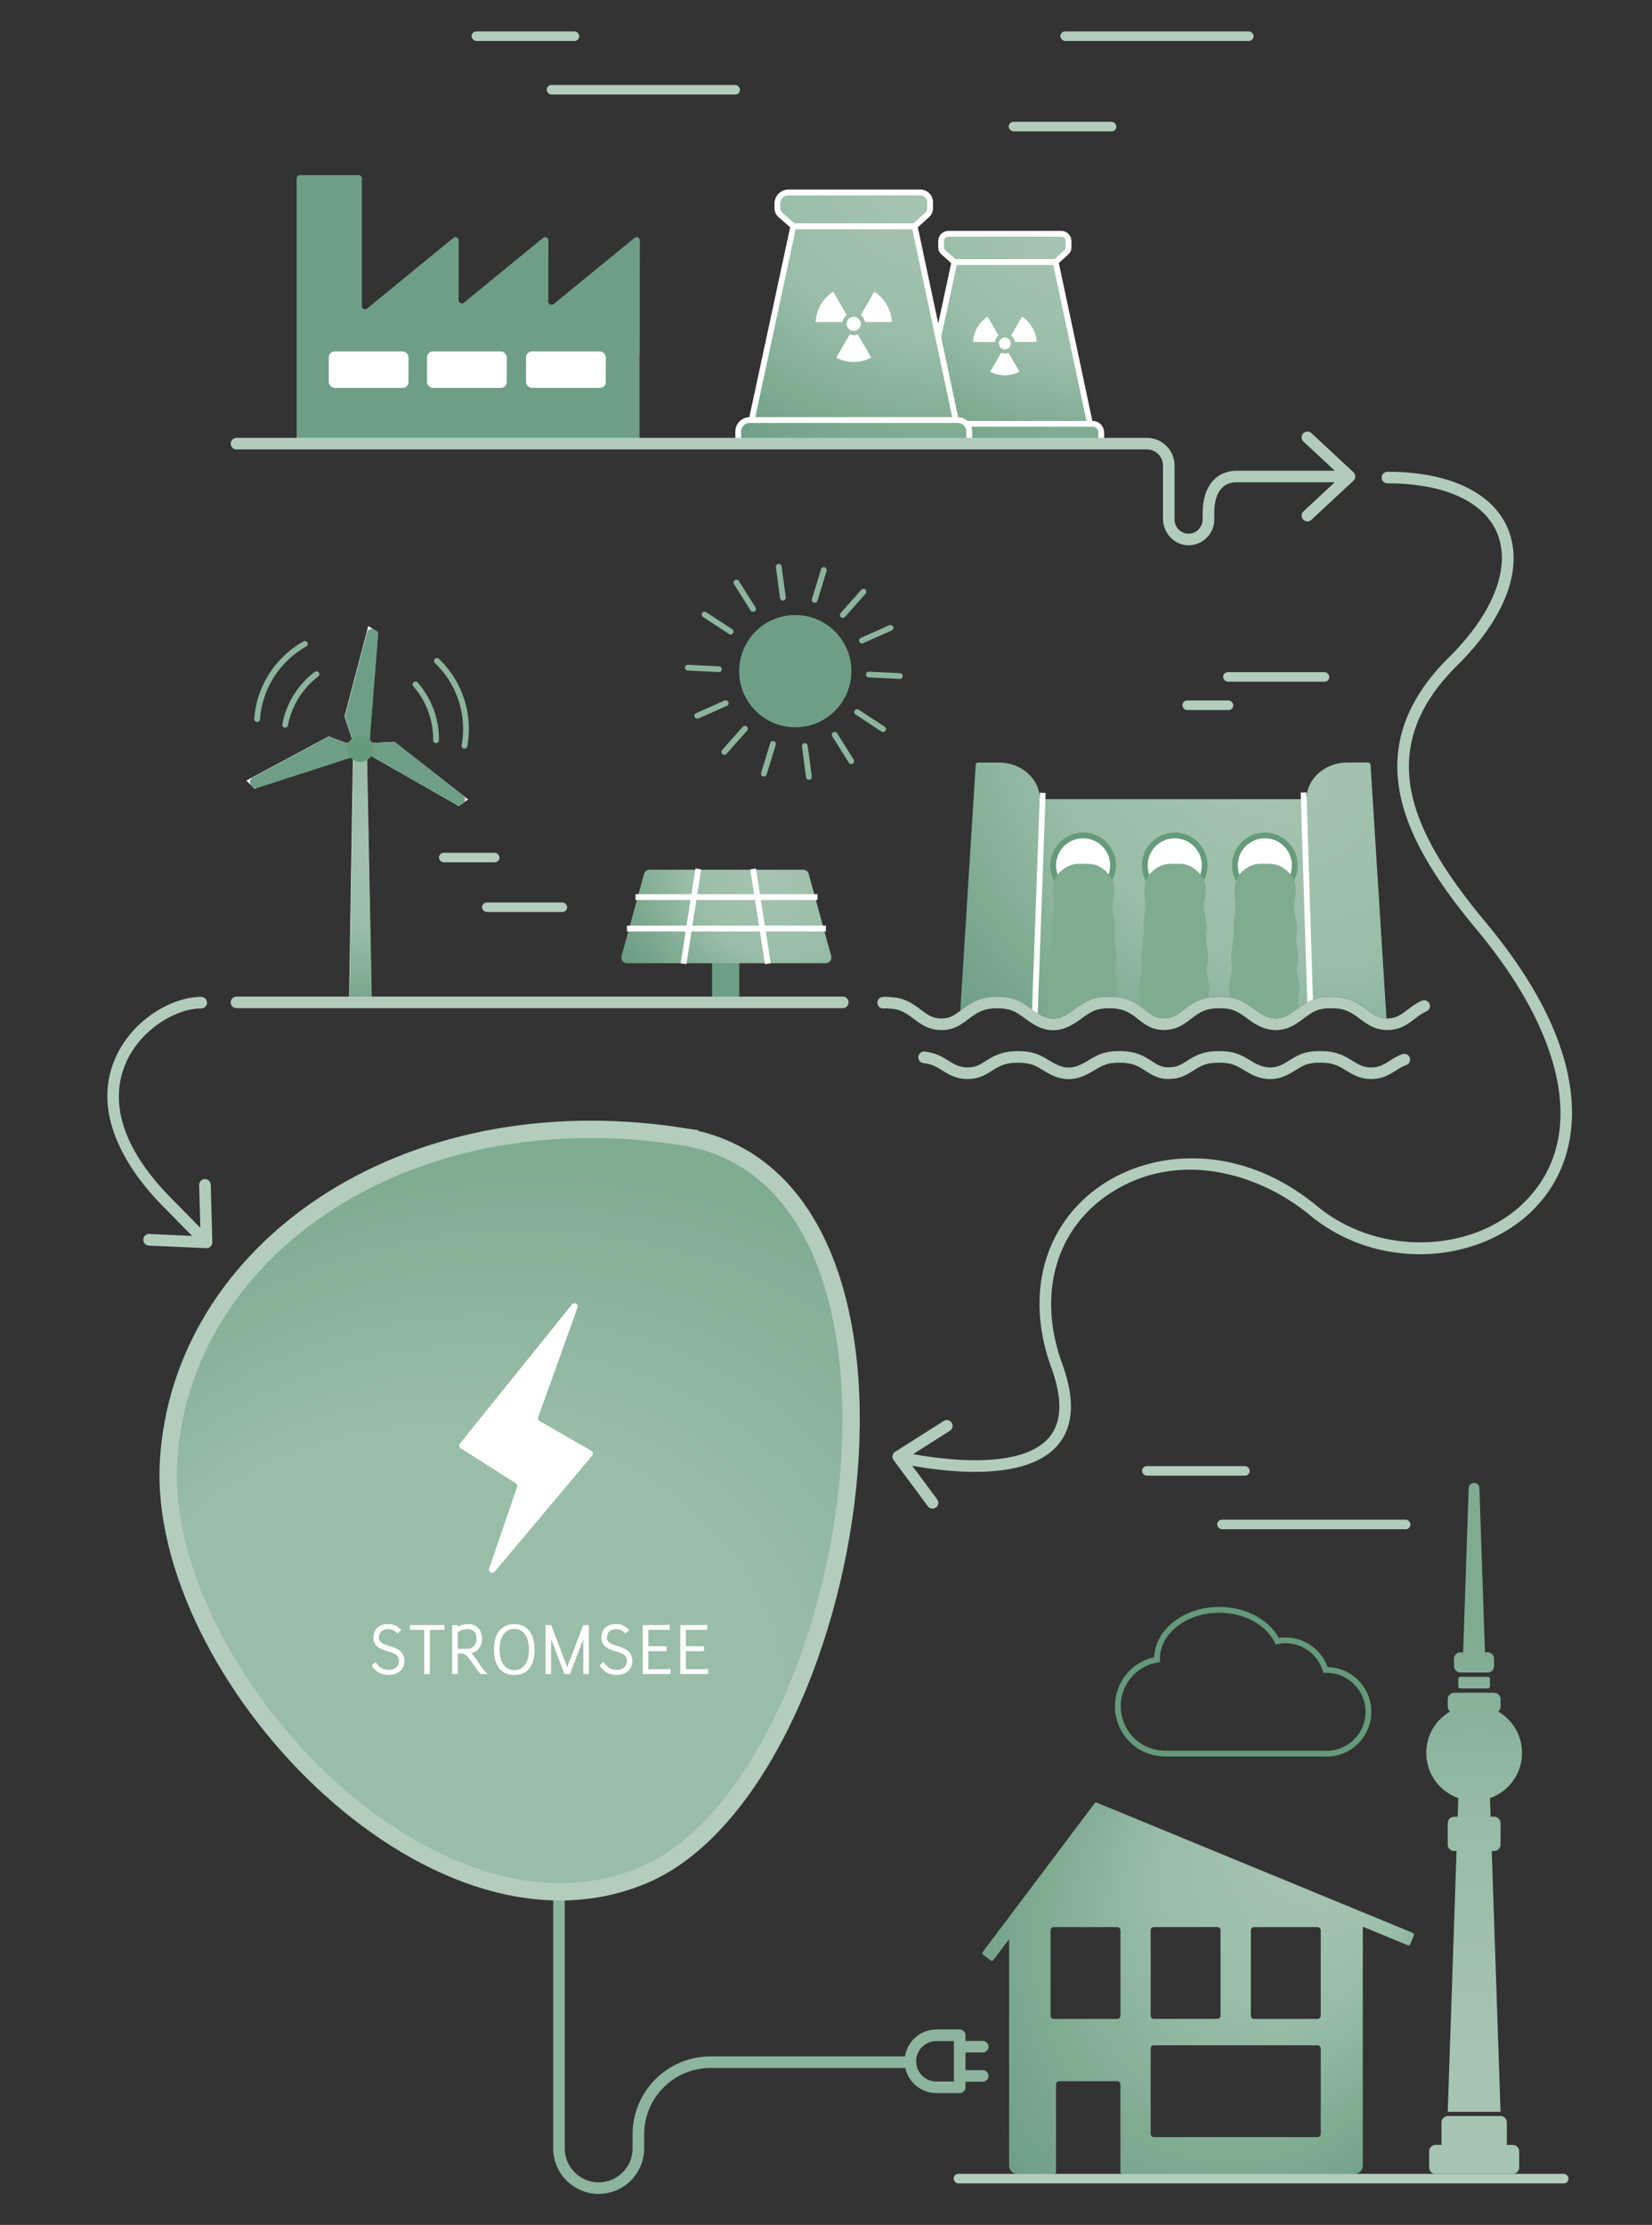 <?xml version="1.0" encoding="UTF-8"?>
<svg xmlns="http://www.w3.org/2000/svg" xmlns:xlink="http://www.w3.org/1999/xlink" viewBox="0 0 571 769">
  <rect x="0" y="0" width="571" height="769" fill="#333333" stroke="none"/>
  <defs>
    <radialGradient id="a" cx="438.06" cy="262.35" r="137.06" fx="438.06" fy="262.35" gradientTransform="rotate(132.49 451.733 293.463) scale(1 1.24)" gradientUnits="userSpaceOnUse">
      <stop offset="0" stop-color="#a6c4b2"></stop>
      <stop offset=".48" stop-color="#9abda7"></stop>
      <stop offset=".78" stop-color="#7fab91"></stop>
      <stop offset="1" stop-color="#6e9f86"></stop>
    </radialGradient>
    <radialGradient id="b" cx="414.15" cy="687.2" r="87.76" fx="470.71" fy="620.1" gradientTransform="matrix(1 0 0 1.1 0 -68.72)" gradientUnits="userSpaceOnUse">
      <stop offset=".18" stop-color="#a6c4b2"></stop>
      <stop offset=".48" stop-color="#9abda7"></stop>
      <stop offset=".78" stop-color="#7fab91"></stop>
      <stop offset="1" stop-color="#6e9f86"></stop>
    </radialGradient>
    <radialGradient xlink:href="#a" id="c" cx="367.7" cy="80.81" r="87.64" fx="367.7" fy="80.81" gradientTransform="matrix(-.31 .951 -1.151 -.375 574.18 -238.66)"></radialGradient>
    <radialGradient xlink:href="#a" id="d" cx="192.04" cy="50.73" r="147.77" fx="192.04" fy="50.73"></radialGradient>
    <radialGradient xlink:href="#a" id="e" cx="319.33" cy="66.5" r="105.02" fx="319.33" fy="66.5" gradientTransform="matrix(-.31 .951 -1.151 -.375 494.43 -212.3)"></radialGradient>
    <radialGradient xlink:href="#a" id="f" cx="287.13" cy="212.68" r="45.4" fx="287.13" fy="212.68"></radialGradient>
    <radialGradient xlink:href="#a" id="g" cx="135.75" cy="289.43" r="67.6" fx="135.75" fy="289.43" gradientTransform="rotate(116.82 115.195 256.02) scale(1 .77)"></radialGradient>
    <radialGradient xlink:href="#a" id="h" cx="136.72" cy="238.16" r="55.94" fx="136.72" fy="238.16"></radialGradient>
    <radialGradient xlink:href="#a" id="i" cx="254.13" cy="329.79" r="18.39" fx="254.13" fy="329.79"></radialGradient>
    <radialGradient xlink:href="#a" id="j" cx="265.02" cy="300.51" r="55.56" fx="265.02" fy="300.51" gradientTransform="rotate(140.31 276.584 332.525) scale(1 1.21)"></radialGradient>
    <radialGradient id="k" cx="215.8" cy="526.95" r="243.21" fx="90.96" fy="670.02" gradientTransform="rotate(-.91 6850.617 473.121) scale(1 .8)" gradientUnits="userSpaceOnUse">
      <stop offset=".48" stop-color="#9abda7"></stop>
      <stop offset=".78" stop-color="#7fab91"></stop>
    </radialGradient>
    <radialGradient id="l" cx="509.52" cy="631.54" r="123.92" fx="509.52" fy="755.45" gradientUnits="userSpaceOnUse">
      <stop offset=".18" stop-color="#a6c4b2"></stop>
      <stop offset=".48" stop-color="#9abda7"></stop>
      <stop offset=".78" stop-color="#7fab91"></stop>
    </radialGradient>
  </defs>
  <path fill="url(#a)" d="M332.35 349.03c2.52-1.9 5.66-4.27 10.98-4.5h.15c6.95-.28 9.73 1.73 13.23 4.27.38.28.79.57 1.21.87.05.04.1.07.15.11.16.11.3.21.44.3.07.05.14.09.21.13.84.54 1.63.96 2.39 1.25.28.11.55.2.82.28l.1.03.14.03c2.54.65 5.03-.01 8.07-2.15.27-.19.52-.37.78-.56.13-.09.27-.19.4-.29.58-.42 1.15-.83 1.71-1.21 1.43-.97 2.87-1.81 4.64-2.36 1.93-.61 4.26-.89 7.42-.69.16 0 .32.02.47.04.25.02.47.06.71.09 3.55.43 5.94 1.82 7.79 3.16l.1.07.14.1.03.02s.1.08.15.11c.28.21.57.43.86.66.12.09.23.18.35.27 1.64 1.29 3.06 2.4 5 2.79.12.02.3.04.5.06h.01c.21.02.44.03.67.05h.23c.47 0 1.03-.04 1.62-.13 2.05-.31 3.58-1.49 5.35-2.85 1.91-1.46 4.07-3.12 7.21-3.96l.27-.07c.43-.1.87-.19 1.32-.26.15-.02.31-.03.46-.05.3-.04.6-.08.91-.1 2.08-.15 3.86-.1 5.44.13l.17.02c.41.06.8.15 1.18.24l.13.03c2.92.72 4.9 2.15 7.14 3.77.49.36 1.01.73 1.57 1.12 2.83 1.97 5.58 2.59 8.22 1.85.13-.04.25-.1.38-.14.31-.1.62-.2.93-.34.03-.01.06-.04.1-.05.4-.19.8-.4 1.19-.66.58-.37 1.1-.73 1.58-1.08l.15-.12c.33-.25.64-.47.94-.69.86-.64 1.67-1.25 2.55-1.8 3.1-1.96 6.36-2.62 11.21-2.28 4.78.34 7.69 2.49 10.25 4.39 1.98 1.47 3.7 2.74 6.07 3.01h.05l.15.03c.11 0 .29.02.47.03h.01l-5.5-87.62a.885.885 0 0 0-.88-.83h-7.07c-7.55 0-13.71 5.24-14.17 11.86-.03.45-.42.8-.88.8h-90.47c-.46 0-.85-.35-.88-.8-.22-3.18-1.76-6.03-4.13-8.15-2.57-2.29-6.12-3.71-10.05-3.71h-7.07c-.47 0-.85.36-.88.83l-5.33 84.95.42-.3Z"></path>
  <path fill="none" stroke="#fff" stroke-miterlimit="10" stroke-width="2" d="m357.62 351.76 2.8-77.74M452.89 348.04l-2.32-74.13"></path>
  <path fill="none" stroke="#b3ccbc" stroke-linecap="round" stroke-miterlimit="10" stroke-width="4" d="M485.4 366.23c-4.14 1.41-6.18 4.81-11.73 4.71-6.37-.11-8.12-5.16-15.56-5.59-7.88-.46-9.12 1.75-13.77 4.24-4.09 2.19-8.2 1.55-11.8-.53-4.2-2.43-5.96-4.11-12.98-3.7-6.94.4-8.75 4.79-13.89 5.44-.59.07-1.3.07-1.94.12-.55-.03-1.08-.06-1.46-.12-5.09-.85-6.53-5.07-13.87-5.46-6.52-.34-8.47 1.28-12.37 3.56-4.6 2.68-8.42 2.83-13.1.1-3.91-2.28-5.72-3.9-12.22-3.67-7.81.28-9.44 5.14-15.24 5.57-7.45.56-8.86-4.74-16.06-5.45"></path>
  <circle cx="374.37" cy="299.09" r="10.35" fill="#fff" stroke="#659a7a" stroke-miterlimit="10" stroke-width="2"></circle>
  <circle cx="406.04" cy="299.09" r="10.35" fill="#fff" stroke="#659a7a" stroke-miterlimit="10" stroke-width="2"></circle>
  <circle cx="437.18" cy="299.09" r="10.35" fill="#fff" stroke="#659a7a" stroke-miterlimit="10" stroke-width="2"></circle>
  <path fill="none" stroke="#b3ccbc" stroke-linecap="round" stroke-miterlimit="10" stroke-width="4" d="M492.25 347.72c-4.57 1.88-6.83 6.42-12.97 6.29-.26 0-.53-.02-.78-.04-.06 0-.12-.01-.18-.02-6.28-.7-8.4-6.84-16.24-7.39-5.12-.36-7.71.52-10.01 1.97-1.1.69-2.14 1.51-3.35 2.4-.06.04-.12.09-.18.13-.51.37-1.06.76-1.67 1.15-4.52 2.91-9.06 2.07-13.04-.7-3.4-2.37-5.34-4.21-9.18-4.82h0c-1.41-.22-3.07-.28-5.15-.13-.94.07-1.8.21-2.58.42h0c-5.62 1.49-7.77 6.09-12.77 6.85-.65.1-1.39.18-2.14.16-.61-.04-1.19-.08-1.61-.16-3.01-.61-4.87-2.51-7.2-4.22-.07-.05-.13-.1-.2-.15-1.9-1.37-4.14-2.61-7.58-2.88l-.35-.03c-7.21-.46-9.37 1.7-13.68 4.75-3.49 2.46-6.58 3.33-9.87 2.42-.05-.01-.1-.03-.15-.04-1.28-.37-2.58-1-3.96-1.91-.17-.11-.34-.23-.51-.35-4.32-3.05-6.31-5.2-13.5-4.89-5.81.26-8.52 3.27-11.64 5.39-.04.04-.09.07-.13.1-1.47.98-3.04 1.76-5.07 1.95-8.23.74-9.79-6.33-17.75-7.27-.72-.09-2.94-.23-3.57-.14"></path>
  <path fill="#7fab91" d="M393.87 343.27c.53 1.37.32 2.85.01 4.36.09.07.19.13.29.2l.09.07.17.13c.44.32.9.68 1.36 1.04 1.64 1.29 3.06 2.4 5 2.79.25.05.72.08 1.19.12h.12c.5.02 1.1-.03 1.73-.13 2.05-.31 3.58-1.49 5.35-2.85 1.91-1.46 4.07-3.12 7.21-3.96l.27-.07c.28-.07.57-.12.86-.17.04-.38.12-.76.24-1.15 1.09-3.49-1.49-7.12-.46-10.47 1.03-3.36-1.03-7.25-.23-11.41.52-2.67-1.48-6.71-.74-10.47.73-3.76.47-5.76-.33-7.42-.1-.22-.25-.47-.43-.75-1.17-1.81-3.89-4.57-7.71-4.57h-3.4c-3.91 0-6.95 2.95-7.89 4.69-.12.21-.21.4-.26.57-.86 2.76-.91 4.97-.48 7.77.54 3.42-.94 6.27-.59 9.64.37 3.64-1.35 8.4-.72 11.56.72 3.58-1.64 7.91-.65 10.48ZM425.01 343.27c.19.49.28.99.31 1.51 3.46.62 5.63 2.17 8.11 3.96.49.36 1.01.73 1.57 1.12 3.77 2.63 7.41 2.86 10.81.66.58-.37 1.1-.73 1.58-1.08l.15-.12c.33-.25.64-.47.94-.69.16-.12.31-.23.47-.34-.31-1.52-.53-3.06-.04-4.63 1.09-3.49-1.49-7.12-.47-10.47 1.03-3.36-1.03-7.25-.22-11.41.51-2.67-1.48-6.71-.75-10.47.74-3.76.47-5.76-.33-7.42-.1-.22-.25-.47-.43-.75-1.17-1.81-3.89-4.57-7.72-4.57h-3.4c-3.9 0-6.94 2.95-7.88 4.69-.12.21-.21.4-.26.57-.86 2.76-.92 4.97-.48 7.77.53 3.42-.94 6.27-.6 9.64.37 3.64-1.34 8.4-.71 11.56.72 3.58-1.64 7.91-.65 10.48ZM362.2 343.27c.98 2.55-.56 5.48-.66 8.34.13.04.26.1.4.13l.1.03c2.59.71 5.11.05 8.21-2.12.41-.29.8-.57 1.18-.84 3.66-2.64 6.56-4.73 13.78-4.27.16 0 .32.02.47.04.07 0 .14.02.21.03.05-.32.11-.64.21-.95 1.09-3.49-1.5-7.12-.47-10.47 1.03-3.36-1.03-7.25-.23-11.41.52-2.67-1.47-6.71-.74-10.47.74-3.76.47-5.76-.32-7.42-.1-.22-.25-.47-.43-.75-1.17-1.81-3.89-4.57-7.72-4.57h-3.4c-3.9 0-6.94 2.95-7.88 4.69-.12.21-.21.4-.26.57-.86 2.76-.92 4.97-.48 7.77.53 3.42-.94 6.27-.6 9.64.37 3.64-1.34 8.4-.71 11.56.72 3.58-1.64 7.91-.65 10.48Z"></path>
  <path fill="#b2ccbc" d="M543.01 378.34c-1.88-18.24-11.77-38.23-29.38-59.42-10.04-12.08-22.02-28.03-25.57-44.29-3.53-16.17 1.6-30.81 15.7-44.74 16.63-16.44 22.99-33.6 17.45-47.08-5.15-12.54-20.29-19.74-41.55-19.76-.99 0-1.92.68-2.08 1.67a2 2 0 0 0 1.97 2.33c19.61 0 33.44 6.3 37.96 17.28 4.82 11.73-1.37 27.7-16.56 42.72-15.14 14.98-20.64 30.82-16.79 48.44 3.73 17.11 16.07 33.57 26.4 46 31.34 37.7 37.52 72.77 16.54 93.81-18.06 18.11-50.9 18.87-71.71 1.67-27.08-22.39-57.41-19.55-75.45-6.8-19.31 13.64-25.66 37.61-16.55 62.56 3.95 10.82 3.66 18.96-.87 24.2-9.44 10.92-35.18 7.78-46.92 5.66l12.72-8.08c.93-.59 1.21-1.83.62-2.76a2.005 2.005 0 0 0-2.76-.62l-16.78 10.66c-.98.62-1.23 1.95-.53 2.88l11.85 15.95c.66.89 1.91 1.07 2.8.41.89-.66 1.07-1.91.41-2.8l-8.64-11.63c5.83 1.05 13.71 2.11 21.69 2.11 11.13 0 22.45-2.08 28.57-9.17 5.54-6.42 6.08-15.9 1.6-28.18-8.46-23.17-2.67-45.37 15.1-57.92 23.31-16.47 52.25-8.54 70.59 6.62 11.09 9.17 25.34 13.92 40.15 13.39 14.29-.52 27.75-6.1 36.94-15.31 10.19-10.22 14.72-23.97 13.08-39.77ZM51.45 430.51l19.85.89c1.16.05 2.12-.89 2.09-2.05l-.55-19.87c-.03-1.1-.95-1.97-2.05-1.94-1.1.03-1.98.95-1.95 2.06l.41 14.77-9.27-9.43c-21.16-21.02-20.76-37.17-16.7-47.02 4.93-11.95 17.44-19.35 26.23-19.37.96 0 1.84-.69 2-1.64.22-1.26-.75-2.36-1.97-2.36-10.3 0-24.32 8.17-29.96 21.84-8.63 20.93 7.31 41.18 17.56 51.36l9.26 9.42-14.77-.67a2.002 2.002 0 1 0-.18 4Z"></path>
  <path fill="none" stroke="#659a7a" stroke-miterlimit="10" stroke-width="2" d="M386.36 589.73c0-8.11 5.87-14.84 13.55-16.11v-.23c0-9.38 9.63-16.99 21.52-16.99 9.13 0 16.93 4.5 20.05 10.83.92-.18 1.86-.28 2.83-.28 6.52 0 12.03 4.31 13.85 10.23h.35c8 0 14.48 6.48 14.48 14.48s-6.48 14.48-14.48 14.48c-.38 0-.76-.02-1.14-.05h-55.09c-.22 0-.43-.02-.64-.07-8.51-.48-15.27-7.59-15.27-16.3Z"></path>
  <path fill="url(#b)" d="m488.32 668.06-109.17-44.99a.699.699 0 0 0-.82.22l-38.65 51.37c-.23.31-.17.74.14.97l2.57 1.94c.31.23.74.17.97-.14l5.43-7.21v78.21a2.97 2.97 0 0 0 2.97 2.97h12.56c.38 0 .69-.31.69-.69v-30.28c0-.62.5-1.11 1.11-1.11h20.03c.62 0 1.11.5 1.11 1.11v30.28c0 .38.31.69.69.69h80.12a2.97 2.97 0 0 0 2.97-2.97v-82.51l15.51 6.39c.35.15.76-.02.9-.37l1.24-2.97a.695.695 0 0 0-.38-.91Zm-101.05 28.62c0 .62-.5 1.11-1.11 1.11h-21.94c-.62 0-1.11-.5-1.11-1.11v-29.51c0-.62.5-1.11 1.11-1.11h21.94c.62 0 1.11.5 1.11 1.11v29.51Zm10.44-29.52c0-.62.5-1.11 1.11-1.11h21.94c.62 0 1.11.5 1.11 1.11v29.51c0 .62-.5 1.11-1.11 1.11h-21.94c-.62 0-1.11-.5-1.11-1.11v-29.51Zm58.79 70.37c0 .62-.5 1.11-1.11 1.11h-56.57c-.62 0-1.11-.5-1.11-1.11v-29.51c0-.62.5-1.11 1.11-1.11h56.57c.62 0 1.11.5 1.11 1.11v29.51Zm0-40.85c0 .62-.5 1.11-1.11 1.11h-21.94c-.62 0-1.11-.5-1.11-1.11v-29.51c0-.62.5-1.11 1.11-1.11h21.94c.62 0 1.11.5 1.11 1.11v29.51Z"></path>
  <rect width="66.8" height="3.3" x="420.71" y="525.25" fill="#b3ccbc" rx="1.65" ry="1.65"></rect>
  <rect width="37.21" height="3.3" x="394.74" y="506.73" fill="#b3ccbc" rx="1.65" ry="1.65"></rect>
  <rect width="212.54" height="3.3" x="329.61" y="751.35" fill="#b3ccbc" rx="1.65" ry="1.65"></rect>
  <path fill="url(#c)" d="M377.95 146.47h-1.07a.16.16 0 0 1-.15-.12l-11.83-55.7c-.01-.05 0-.11.05-.14l3.67-3.32c.46-.42.73-1.02.73-1.64v-2.2c0-1.4-1.13-2.53-2.53-2.53h-38.87c-1.47 0-2.65 1.19-2.65 2.65v2.06c0 .64.27 1.24.75 1.66l3.78 3.32s.06.09.05.15l-11.97 55.7c-.01.07-.08.12-.15.12h-1.1c-1.47 0-2.65 1.19-2.65 2.65v3.61c0 .08.07.15.15.15h66.34c.08 0 .15-.07.15-.15v-3.58c0-1.48-1.2-2.69-2.69-2.69Z"></path>
  <path fill="none" stroke="#fff" stroke-miterlimit="10" stroke-width="2" d="m329.88 90.56-12.01 55.91h58.88l-11.87-55.91h-35zM316.99 146.47h60.64c1.66 0 3 1.34 3 3v3.41h-66.64v-3.41c0-1.66 1.34-3 3-3Z"></path>
  <path fill="none" stroke="#fff" stroke-linejoin="round" stroke-width="2" d="m368.61 87.18-3.73 3.38h-34.99l-3.85-3.38c-.48-.42-.75-1.03-.75-1.67v-2.18c0-1.4 1.13-2.53 2.53-2.53h38.99c1.4 0 2.53 1.13 2.53 2.53v2.2c0 .63-.26 1.22-.73 1.64Z"></path>
  <circle cx="347.31" cy="118.7" r="2.04" fill="#fff"></circle>
  <path fill="#fff" d="M350.78 118.19h7.51c-.17-3.67-2.14-6.87-5.05-8.74l-3.76 6.51a3.45 3.45 0 0 1 1.29 2.24ZM347.31 122.22c-.46 0-.89-.09-1.3-.25l-3.75 6.5a10.901 10.901 0 0 0 10.1 0l-3.75-6.5c-.4.16-.84.25-1.3.25ZM345.14 115.96l-3.76-6.51c-2.91 1.87-4.88 5.07-5.04 8.74h7.51c.13-.9.61-1.69 1.29-2.24Z"></path>
  <rect width="66.8" height="3.3" x="188.96" y="29.38" fill="#b3ccbc" rx="1.65" ry="1.65"></rect>
  <rect width="66.8" height="3.3" x="366.51" y="10.86" fill="#b3ccbc" rx="1.65" ry="1.65"></rect>
  <rect width="37.21" height="3.3" x="163" y="10.86" fill="#b3ccbc" rx="1.65" ry="1.65"></rect>
  <rect width="37.21" height="3.3" x="348.66" y="42.1" fill="#b3ccbc" rx="1.65" ry="1.65"></rect>
  <path fill="url(#d)" d="m219.33 82.21-27.98 22.9c-.73.6-1.83.08-1.83-.87l.03-21.17c0-.95-1.1-1.47-1.83-.87l-27.37 22.41c-.73.6-1.83.08-1.83-.87l.03-20.67c0-.95-1.1-1.47-1.83-.87l-29.82 24.42c-.73.6-1.83.08-1.83-.87V61.64c0-.62-.5-1.12-1.12-1.12h-20.28c-.62 0-1.12.5-1.12 1.12v90.12c0 .62.5 1.12 1.12 1.12h116.24c.62 0 1.12-.5 1.12-1.12v-29.27h.07l.06-39.41c0-.95-1.1-1.47-1.83-.87Z"></path>
  <rect width="27.55" height="12.61" x="181.83" y="121.46" fill="#fff" rx="2.01" ry="2.01"></rect>
  <rect width="27.55" height="12.61" x="147.6" y="121.46" fill="#fff" rx="2.01" ry="2.01"></rect>
  <rect width="27.55" height="12.61" x="113.64" y="121.46" fill="#fff" rx="2.01" ry="2.01"></rect>
  <path fill="url(#e)" d="M331.44 145.19h-1.27l-14.23-67 4.38-3.97c.62-.56.97-1.36.97-2.19v-2.16c0-1.87-1.51-3.38-3.38-3.38h-46.03c-1.87 0-3.38 1.51-3.38 3.38V72c0 .85.37 1.66 1 2.22l4.51 3.96-14.4 67h-1.27c-1.87 0-3.38 1.51-3.38 3.38v4.31h79.86v-4.31c0-1.87-1.51-3.38-3.38-3.38Z"></path>
  <path fill="none" stroke="#fff" stroke-miterlimit="10" stroke-width="2" d="m274.21 78.19-14.4 67h70.56l-14.23-67h-41.93zM259.16 145.19h71.86c2.21 0 4 1.79 4 4v3.69h-79.86v-3.69c0-2.21 1.79-4 4-4Z"></path>
  <path fill="none" stroke="#fff" stroke-linejoin="round" stroke-width="2" d="m320.52 74.23-4.38 3.97h-41.93l-4.51-3.96c-.64-.56-1-1.37-1-2.22v-1.67c0-2.12 1.72-3.84 3.84-3.84h45.57c1.87 0 3.38 1.51 3.38 3.38v2.16c0 .83-.35 1.63-.97 2.19Z"></path>
  <circle cx="295.09" cy="111.92" r="2.45" fill="#fff"></circle>
  <path fill="#fff" d="M298.95 111.3h9.29c-.2-4.4-2.56-8.23-6.05-10.48l-4.65 8.05c.74.6 1.25 1.45 1.4 2.42ZM295.09 115.84c-.5 0-.97-.1-1.4-.27l-4.65 8.05a13.102 13.102 0 0 0 12.1 0l-4.65-8.05c-.44.17-.91.27-1.4.27ZM292.63 108.88l-4.65-8.05a13.183 13.183 0 0 0-6.05 10.48h9.29c.15-.98.67-1.83 1.4-2.42Z"></path>
  <path fill="none" stroke="#8db49d" stroke-linejoin="round" stroke-width="4" d="M193.21 650.56v92c0 7.58 6.14 13.72 13.72 13.72 7.58 0 13.72-6.14 13.72-13.72v-4.87c0-13.77 11.17-24.94 24.94-24.94h69.06M331.71 703.45v17.98h-8.06c-4.96 0-8.99-4.03-8.99-8.99s4.03-8.99 8.99-8.99h8.06Z"></path>
  <path fill="none" stroke="#8db49d" stroke-linecap="round" stroke-linejoin="round" stroke-width="4" d="M339.67 707.4h-7.76M339.67 717.5h-7.76"></path>
  <rect width="36.7" height="3.3" x="422.77" y="232.31" fill="#b3ccbc" rx="1.65" ry="1.65"></rect>
  <rect width="17.6" height="3.3" x="408.68" y="242.11" fill="#b3ccbc" rx="1.65" ry="1.65"></rect>
  <rect width="20.94" height="3.3" x="151.72" y="294.74" fill="#b3ccbc" rx="1.65" ry="1.65"></rect>
  <rect width="29.42" height="3.3" x="166.61" y="311.92" fill="#b3ccbc" rx="1.65" ry="1.65"></rect>
  <path fill="none" stroke="#8db49d" stroke-linecap="round" stroke-linejoin="round" stroke-width="2" d="m248.48 231.29-10.73-.53M311.03 233.66l-10.74-.53M250.84 243.05l-9.83 4.35M307.77 217.02l-9.83 4.36M257.48 251.86l-7.13 8.04M298.43 204.52l-7.13 8.05M267.18 257.11l-3.14 10.28M284.74 197.03l-3.14 10.29M278.18 257.85l1.42 10.66M269.17 195.91l1.43 10.66M288.5 253.95l5.72 9.11M254.55 201.37l5.73 9.1M296.26 246.12l8.99 5.9M243.53 212.41l8.99 5.89"></path>
  <circle cx="274.88" cy="231.97" r="19.4" fill="url(#f)"></circle>
  <path fill="#fff" d="m128.38 344.48-1.6-82.34c-.75.27-1.55.45-2.4.45-.84 0-1.64-.18-2.39-.45l-1.31 82.34"></path>
  <path fill="#fff" d="m136.36 256.41-8.77.45 3.05-38.39-3.35-2.08-8.22 31.24 2.95 8.83-2.45.29-5.94-2.22-28.48 15.25 2.81 2.77 38.31-12.41 32.28 18.44 3.24-2.26-25.43-19.91z"></path>
  <path fill="none" stroke="#8db49d" stroke-linecap="round" stroke-linejoin="round" stroke-width="2" d="M88.87 248.54c.39-5.41 2.14-10.8 5.36-15.63 2.95-4.44 6.81-7.91 11.16-10.35M98.55 250.5c.69-3.65 2.11-7.23 4.3-10.52 1.83-2.74 4.04-5.07 6.53-6.96M160.54 257.74c.97-5.34.62-10.99-1.29-16.48a32.482 32.482 0 0 0-8.22-12.81M150.71 255.84c.05-3.72-.62-7.51-2.1-11.17a28.51 28.51 0 0 0-5-8.12"></path>
  <path fill="url(#g)" d="m128.5 344.52-1.6-82.34c-.75.27-1.55.45-2.4.45-.84 0-1.64-.18-2.39-.45l-1.31 82.34"></path>
  <path fill="url(#h)" d="m135.85 256.48-6.23.32c-1.01.05-1.83-.8-1.75-1.81l2.82-35.46c.05-.62-.25-1.22-.79-1.56l-.56-.35c-.96-.59-2.22-.09-2.5 1l-7.52 28.56c-.08.32-.07.65.03.96l2.14 6.41c.34 1.01-.34 2.07-1.4 2.19-.26.03-.53 0-.78-.09l-4.86-1.81c-.45-.17-.95-.13-1.38.09l-25.81 13.82a1.68 1.68 0 0 0-.39 2.67l.47.46c.45.44 1.1.6 1.7.4l36.64-11.87c.45-.15.94-.09 1.35.14l30.71 17.55c.56.32 1.26.29 1.79-.08l.51-.35c.93-.64.96-2 .08-2.69l-23.15-18.13c-.32-.25-.71-.37-1.12-.35Z"></path>
  <path fill="#659a7a" d="M124.5 263.35c2.5 0 4.54-2.04 4.54-4.54s-2.04-4.54-4.54-4.54-4.53 2.04-4.53 4.54 2.03 4.54 4.53 4.54Z"></path>
  <rect width="9.39" height="15.97" x="246.13" y="329.65" fill="url(#i)" rx="1.77" ry="1.77"></rect>
  <path fill="url(#j)" d="M285.38 332.92h-68.63c-1.31 0-2.26-1.25-1.91-2.51l7.76-28.35a1.99 1.99 0 0 1 1.91-1.46h53.11c.89 0 1.68.6 1.91 1.46l7.76 28.35c.35 1.26-.61 2.51-1.91 2.51Z"></path>
  <path fill="none" stroke="#fff" stroke-miterlimit="10" stroke-width="2" d="M216.69 320.93h68.78M219.66 310.06h62.91M260.3 300.32l5.1 32.77M241.36 300.32l-5.1 32.77"></path>
  <path fill="none" stroke="#b2ccbc" stroke-linecap="round" stroke-linejoin="round" stroke-width="4" d="M81.74 346.45H291.3"></path>
  <path fill="url(#k)" d="M235.41 392.76c96.49 14.76 61.16 223.56-12.65 255.19-73.82 31.64-168.72-70.65-164.5-142.89 4.22-72.23 80.67-127.07 177.16-112.31Z"></path>
  <path fill="none" stroke="#b3ccbc" stroke-miterlimit="10" stroke-width="6" d="M235.41 392.76c96.49 14.76 61.16 223.56-12.65 255.19-73.82 31.64-168.72-70.65-164.5-142.89 4.22-72.23 80.67-127.07 177.16-112.31Z"></path>
  <path fill="#b2ccbc" d="M450.44 149.8c-.75.81-.71 2.08.1 2.83l10.83 10.07h-33.83c-7.3 0-11.84 5.54-11.84 14.47v2.22c0 2.54-1.85 4.81-4.38 5.05-2.9.28-5.35-2-5.35-4.84v-18.69c0-5.29-4.29-9.58-9.58-9.58H81.85c-1 0-1.92.68-2.08 1.66-.2 1.25.76 2.34 1.97 2.34H396.4c3.08 0 5.58 2.5 5.58 5.58v18.37c0 4.72 3.55 8.84 8.25 9.15 5.16.35 9.47-3.75 9.47-8.84v-2.44c0-3.91 1.02-10.47 7.84-10.47h33.82l-10.83 10.06c-.81.75-.86 2.02-.1 2.83.75.81 2.02.86 2.83.1l14.55-13.53c.85-.79.85-2.14 0-2.93l-14.55-13.53c-.81-.75-2.07-.71-2.83.1Z"></path>
  <path fill="#fff" d="m197.69 450.86-38.71 48.06c-.42.52-.29 1.28.27 1.64l19.01 12.09c.43.28.62.81.46 1.3l-9.64 28.17c-.4 1.17 1.11 2.02 1.91 1.08l33.66-40.09c.45-.53.3-1.34-.3-1.68l-17.85-10.28a1.11 1.11 0 0 1-.49-1.34l13.6-37.86c.42-1.18-1.13-2.05-1.91-1.07ZM129.83 574.4c1.14 1.85 2.51 2.73 4.55 2.77 1.89 0 3.52-1.03 3.52-3.15s-1.85-2.66-3.87-3.28c-2.57-.79-4.97-1.69-4.93-4.73.07-4.03 3.32-4.69 4.88-4.69 2.16 0 3.56.73 4.73 2.11l-1.32 1.12c-.86-.9-1.78-1.47-3.41-1.47-.99 0-2.88.4-2.99 2.93-.07 1.67 1.67 2.31 3.56 2.88 2.57.79 5.24 1.83 5.24 5.13s-2.6 4.91-5.46 4.91c-2.66-.09-4.47-1.08-5.88-3.32l1.36-1.21ZM141.68 561.66h11.93v1.67h-5.04v15.27h-1.94v-15.27h-4.95v-1.67ZM156.27 578.6v-16.94h1.94v.68c1.17-.73 2.33-.99 3.72-1.01 2.77 0 4.51 1.85 4.69 4.84-.02 3.45-1.94 4.8-3.83 5.19 1.94 1.56 3.67 5.57 5.79 7.2v.04h-2.35c-1.91-1.52-3.92-6.38-6.23-7.08h-1.78v7.08h-1.94Zm8.45-12.43c0-1.87-1.19-3.1-3.1-3.1-1.28 0-2.33.35-3.41 1.08v5.72h3.26c1.41-.02 3.23-.7 3.26-3.7ZM184.76 570.11c0 6.93-3.54 8.82-7.02 8.82-3.23 0-7-1.87-7-8.78s3.76-8.82 7.06-8.82 6.93 1.98 6.95 8.78Zm-12.08 0c0 5.48 2.84 7.15 5.06 7.15 2.42 0 5.06-1.65 5.08-7.11 0-5.37-2.66-7.17-5.02-7.17s-5.13 1.74-5.13 7.13ZM188.57 578.6v-16.94h1.94l5.52 14.52.02.15.02-.15 5.54-14.52h1.94v16.94h-1.94v-11.88l.02-.37-.09.37-4.55 11.88h-1.87l-4.55-11.88-.09-.35.02.35v11.88h-1.94ZM208.61 574.4c1.14 1.85 2.51 2.73 4.55 2.77 1.89 0 3.52-1.03 3.52-3.15s-1.85-2.66-3.87-3.28c-2.57-.79-4.97-1.69-4.93-4.73.07-4.03 3.32-4.69 4.88-4.69 2.16 0 3.56.73 4.73 2.11l-1.32 1.12c-.86-.9-1.78-1.47-3.41-1.47-.99 0-2.88.4-2.99 2.93-.07 1.67 1.67 2.31 3.56 2.88 2.57.79 5.24 1.83 5.24 5.13s-2.6 4.91-5.46 4.91c-2.66-.09-4.47-1.08-5.88-3.32l1.36-1.21ZM222.16 578.6v-16.94h7c1.43 0 2.31-.11 2.31-.11v1.76h-7.37v5.68h6.27v1.67h-6.27v6.27h5.37c1.43 0 2.31-.11 2.31-.11v1.78h-9.62ZM235.14 578.6v-16.94h7c1.43 0 2.31-.11 2.31-.11v1.76h-7.37v5.68h6.27v1.67h-6.27v6.27h5.37c1.43 0 2.31-.11 2.31-.11v1.78h-9.62Z"></path>
  <path fill="url(#l)" d="M518.64 731.34h-.03c1.22 0 2.22 1 2.22 2.22v5.58c0 .08-.01.17-.02.25v1.95h2.07c1.22 0 2.22.99 2.22 2.22v5.58c0 .56-.21 1.07-.56 1.46-.01.01-.02.03-.03.04-.05.05-.1.1-.16.15-.05.04-.09.08-.14.12-.05.03-.09.07-.14.1l-.27.15c-.02 0-.04.02-.05.03-.26.11-.55.17-.85.17h-26.71c-1.22 0-2.22-.99-2.22-2.22v-5.58c0-.9.54-1.67 1.3-2.02.01 0 .02-.01.03-.02.27-.11.56-.18.87-.18h2.07v-7.78c0-.9.54-1.67 1.3-2.01.01 0 .02-.01.03-.02.27-.11.56-.18.87-.18h-.02 18.24Zm-4.38-146.29h-9.48m-2.17.01c-1.22 0-2.22.99-2.22 2.22v2.56c0 .69.32 1.3.82 1.71-4.93 2.87-8.24 8.2-8.24 14.31 0 7.22 4.63 13.36 11.08 15.62l-.22 6.44h-1.22c-1.22 0-2.22.99-2.22 2.22v7.39c0 1.22.99 2.22 2.22 2.22h.83l-3.04 90.15h18.25l-3.04-90.15h.83c1.22 0 2.22-.99 2.22-2.22v-7.39c0-1.22-.99-2.22-2.22-2.22h-1.22l-.22-6.44c6.45-2.26 11.08-8.4 11.08-15.62 0-6.11-3.31-11.44-8.24-14.31.5-.41.82-1.02.82-1.71v-2.56c0-1.22-.99-2.22-2.22-2.22h-13.82Zm2.17-1.48h9.48c.41 0 .74-.33.74-.74v-2.56c0-.41-.33-.74-.74-.74h-9.48c-.41 0-.74.33-.74.74v2.56c0 .41.33.74.74.74Zm-.01-5.51h9.48c1.2-.03 2.16-1.01 2.16-2.21v-2.56c0-1.22-.99-2.22-2.22-2.22h-.93l-1.92-56.75c-.03-1-.85-1.79-1.85-1.79s-1.82.79-1.85 1.79l-1.92 56.75h-.93c-1.22 0-2.22.99-2.22 2.22v2.56c0 1.21.96 2.18 2.16 2.21Z"></path>
</svg>

